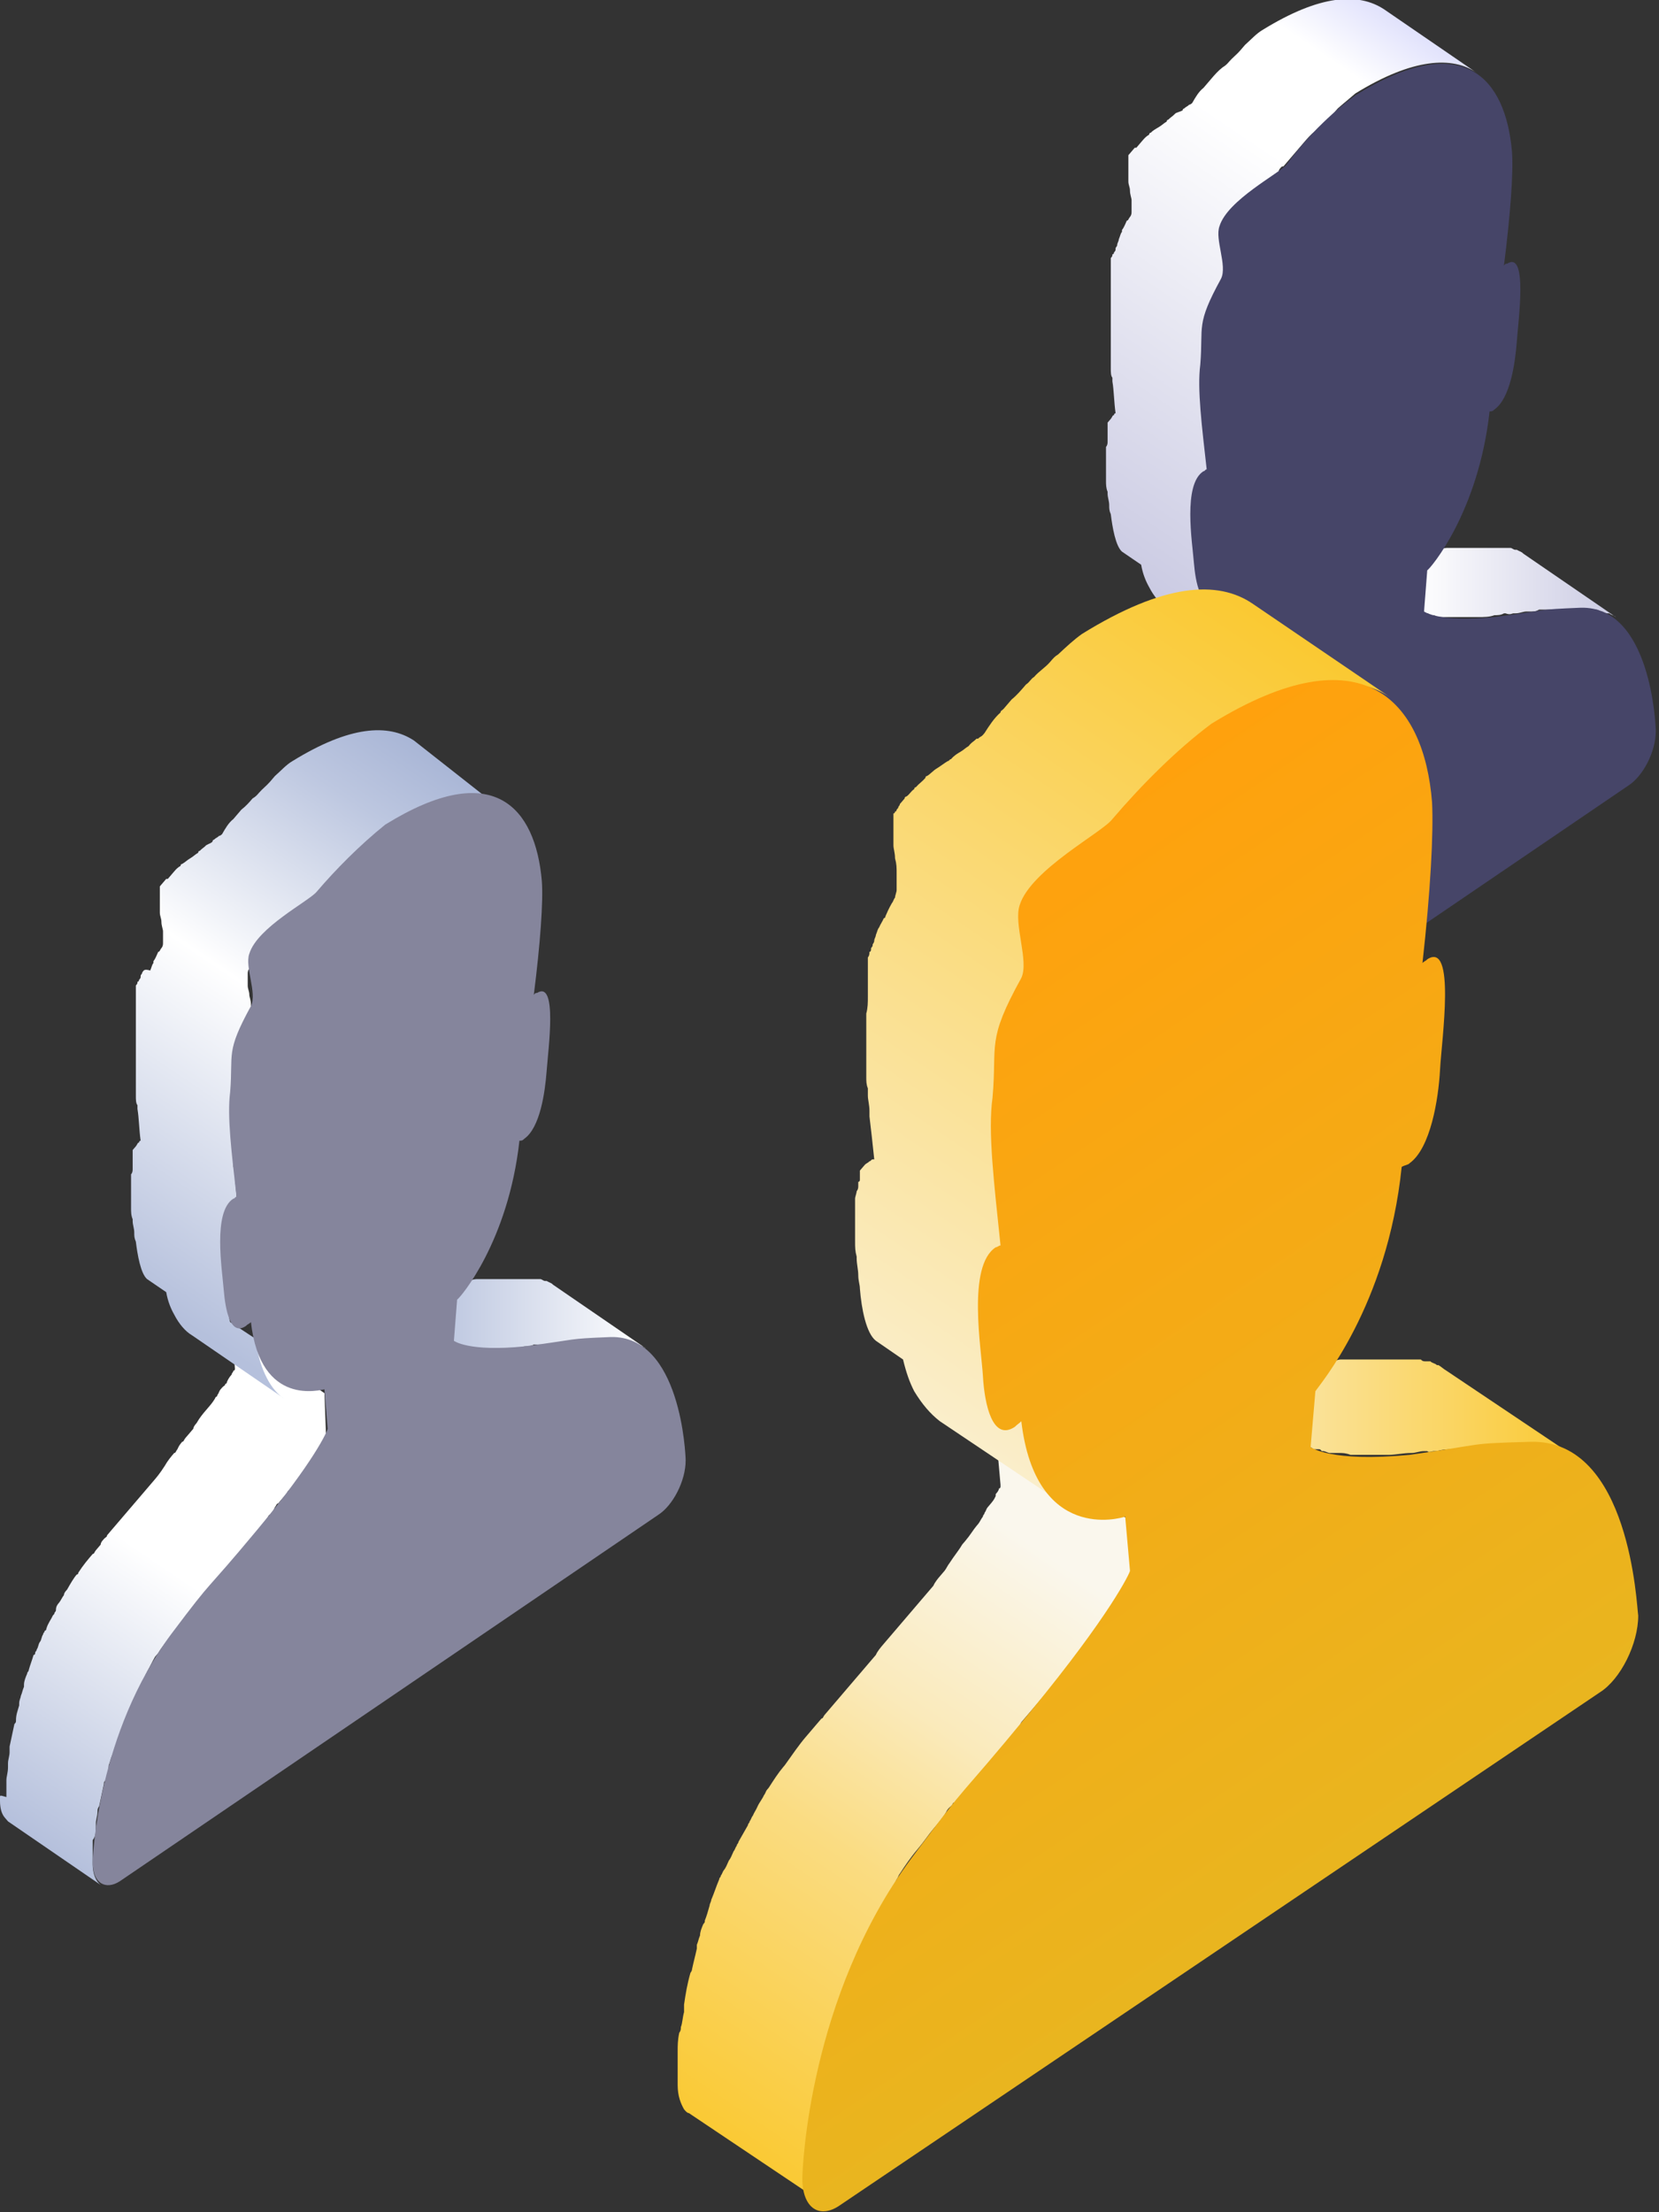 <svg width="90" height="120" viewBox="0 0 90 120" fill="none" xmlns="http://www.w3.org/2000/svg">
<rect x="0" y="0" width="90" height="120" fill="#333333" stroke="none"/>
<g clip-path="url(#clip0_346_1091)">
<path d="M82.11 33.271H82.197C82.457 33.271 82.63 33.17 82.804 33.17H82.89C82.977 33.17 83.064 33.17 83.064 33.17C83.237 33.17 83.324 33.17 83.497 33.068C83.497 33.068 83.497 33.068 83.584 33.068C83.671 33.068 83.671 33.068 83.671 33.068C83.757 33.068 83.757 33.068 83.844 33.068C83.931 33.068 83.931 33.068 84.017 33.068C84.017 33.068 84.017 33.068 84.104 33.068C84.104 33.068 84.191 33.068 84.278 33.068C84.278 33.068 84.278 33.068 84.364 33.068C84.451 33.068 84.451 33.068 84.538 33.068C84.538 33.068 84.538 33.068 84.624 33.068C84.798 33.068 84.971 33.068 85.145 33.068C85.405 33.068 85.665 33.068 85.925 33.068C86.098 33.068 86.185 33.068 86.359 33.068C86.445 33.068 86.445 33.068 86.532 33.068C86.619 33.068 86.705 33.068 86.792 33.17H86.879C86.966 33.17 87.052 33.271 87.226 33.271C87.226 33.271 87.226 33.271 87.312 33.271C87.399 33.372 87.572 33.372 87.659 33.474L82.63 30.025C82.543 29.924 82.457 29.924 82.283 29.822C82.283 29.822 82.283 29.822 82.197 29.822C82.11 29.822 82.023 29.721 81.937 29.721C81.937 29.721 81.937 29.721 81.85 29.721H81.763C81.677 29.721 81.676 29.721 81.59 29.721H81.503C81.416 29.721 81.416 29.721 81.33 29.721H81.243C81.156 29.721 81.07 29.721 80.983 29.721C80.636 29.721 80.376 29.721 80.203 29.721C80.029 29.721 79.856 29.721 79.682 29.721C79.682 29.721 79.682 29.721 79.596 29.721C79.509 29.721 79.422 29.721 79.422 29.721C79.422 29.721 79.422 29.721 79.335 29.721C79.249 29.721 79.249 29.721 79.162 29.721C79.162 29.721 79.162 29.721 79.075 29.721C78.989 29.721 78.989 29.721 78.902 29.721C78.815 29.721 78.815 29.721 78.728 29.721H78.642C78.642 29.721 78.642 29.721 78.555 29.721C78.468 29.721 78.295 29.721 78.121 29.822C78.035 29.822 78.035 29.822 77.948 29.822C77.948 29.822 77.861 29.822 77.775 29.822C77.688 29.822 77.688 29.822 77.601 29.822C77.515 29.822 77.515 29.822 77.428 29.822C77.341 29.822 77.254 29.822 77.168 29.822C77.081 29.822 77.081 29.822 76.994 29.822C76.908 29.822 76.821 29.822 76.734 29.822H76.647C76.474 29.822 76.301 29.822 76.127 29.924C75.781 29.924 75.52 30.025 75.26 30.025H75.174C75 30.025 74.827 30.025 74.74 30.025C74.653 30.025 74.48 30.025 74.393 30.025C74.22 30.025 74.133 30.025 74.046 30.025C73.96 30.025 73.873 30.025 73.786 30.025C73.613 30.025 73.439 30.025 73.353 30.025H73.266C73.179 30.025 73.093 30.025 73.006 30.025C72.919 30.025 72.832 30.025 72.746 29.924H72.659C72.572 29.924 72.572 29.924 72.486 29.822C72.486 29.822 72.486 29.822 72.399 29.822C72.399 29.822 72.399 29.822 72.312 29.822C72.312 29.822 72.312 29.822 72.226 29.822L77.254 33.271C77.254 33.271 77.254 33.271 77.341 33.271C77.341 33.271 77.341 33.271 77.428 33.271C77.428 33.271 77.515 33.271 77.601 33.372C77.601 33.372 77.601 33.372 77.688 33.372C77.775 33.372 77.861 33.372 77.948 33.474C77.948 33.474 77.948 33.474 78.035 33.474C78.121 33.474 78.121 33.474 78.208 33.474H78.295C78.382 33.474 78.555 33.474 78.728 33.474C78.815 33.474 78.902 33.474 78.989 33.474C79.075 33.474 79.249 33.474 79.335 33.474C79.422 33.474 79.596 33.474 79.682 33.474C79.769 33.474 79.942 33.474 80.029 33.474H80.116H80.203C80.463 33.474 80.809 33.474 81.07 33.372C81.243 33.372 81.416 33.372 81.59 33.271H81.676C81.937 33.372 82.023 33.271 82.11 33.271Z" fill="url(#paint0_linear_346_1091)"/>
<path d="M70.231 35.908L65.202 32.459L65.376 34.589C65.376 34.589 65.376 34.691 65.289 34.691C65.289 34.792 65.202 34.792 65.202 34.894C65.116 34.995 65.029 35.096 64.942 35.299C64.942 35.299 64.942 35.401 64.856 35.401C64.856 35.502 64.769 35.502 64.682 35.603L64.595 35.705C64.509 35.806 64.509 35.908 64.422 36.009C64.422 36.009 64.422 36.111 64.335 36.111C64.249 36.314 64.075 36.517 63.902 36.719L63.815 36.821C63.642 37.024 63.468 37.227 63.295 37.531C63.208 37.632 63.121 37.734 63.121 37.835C63.035 37.937 63.035 37.937 62.948 38.038C62.861 38.139 62.775 38.241 62.688 38.342C62.601 38.444 62.601 38.545 62.514 38.545C62.428 38.647 62.341 38.748 62.254 38.951C62.168 39.052 62.168 39.154 62.081 39.154C61.907 39.357 61.734 39.56 61.561 39.864C61.387 40.067 61.214 40.371 61.04 40.574C60.954 40.675 60.954 40.675 60.954 40.675C60.867 40.777 60.694 40.98 60.607 41.081C60.52 41.183 60.52 41.183 60.434 41.284C60.347 41.385 60.26 41.487 60.173 41.588C60.087 41.69 60.087 41.69 60 41.791C59.913 41.893 59.827 41.994 59.827 41.994C59.827 41.994 59.827 41.994 59.74 42.096C59.566 42.298 59.393 42.4 59.306 42.603C59.22 42.704 59.046 42.907 58.959 43.008L58.873 43.11L58.786 43.211C58.786 43.211 58.786 43.211 58.699 43.313L58.613 43.414L58.526 43.516L58.439 43.617C58.439 43.718 58.353 43.718 58.266 43.82L58.179 43.921C58.179 43.921 58.092 44.023 58.092 44.124C58.006 44.226 58.006 44.226 57.919 44.327L57.832 44.429C57.746 44.53 57.746 44.631 57.659 44.631C57.399 44.936 57.139 45.24 56.879 45.646C56.879 45.646 56.879 45.747 56.792 45.747C56.618 45.95 56.445 46.254 56.272 46.559L56.185 46.66C56.098 46.762 56.098 46.762 56.011 46.863C55.925 46.965 55.838 47.167 55.751 47.269C55.665 47.37 55.578 47.472 55.578 47.675C55.578 47.776 55.491 47.776 55.491 47.877L55.405 47.979C55.318 48.182 55.145 48.385 55.058 48.689C55.058 48.689 55.058 48.79 54.971 48.79C54.971 48.892 54.884 48.892 54.884 48.993C54.798 49.095 54.798 49.297 54.711 49.399C54.624 49.5 54.624 49.703 54.538 49.805C54.538 49.906 54.451 49.906 54.451 50.008C54.451 50.008 54.451 50.109 54.364 50.109C54.277 50.413 54.191 50.616 54.104 50.92C54.104 51.022 54.017 51.022 54.017 51.123C53.931 51.326 53.844 51.529 53.844 51.732V51.834C53.757 52.036 53.757 52.138 53.67 52.341C53.67 52.442 53.584 52.544 53.584 52.746V52.848C53.497 53.152 53.41 53.355 53.41 53.659C53.41 53.761 53.41 53.761 53.324 53.862C53.237 54.268 53.15 54.674 53.063 55.079V55.181C53.063 55.282 53.063 55.282 53.063 55.384C53.063 55.587 52.977 55.789 52.977 55.992C52.977 56.094 52.977 56.195 52.977 56.195C52.977 56.5 52.89 56.702 52.89 56.905C52.89 57.007 52.89 57.108 52.89 57.21C52.89 57.311 52.89 57.311 52.89 57.413C52.89 57.514 52.89 57.615 52.89 57.717V57.818C52.89 57.92 52.89 58.021 52.89 58.021C52.89 58.021 52.89 58.021 52.89 58.123C52.89 58.224 52.89 58.224 52.89 58.224C52.89 58.63 52.977 58.934 53.15 59.137C53.237 59.238 53.237 59.238 53.324 59.34L58.353 62.789C58.093 62.586 57.919 62.18 57.919 61.673V61.571C57.919 61.571 57.919 61.571 57.919 61.47C57.919 61.368 57.919 61.368 57.919 61.267V61.166C57.919 61.064 57.919 60.963 57.919 60.861C57.919 60.76 57.919 60.76 57.919 60.658C57.919 60.557 57.919 60.456 57.919 60.354C57.919 60.151 58.006 59.948 58.006 59.644C58.006 59.543 58.006 59.441 58.006 59.441C58.006 59.238 58.092 59.035 58.092 58.833C58.092 58.731 58.092 58.63 58.179 58.528C58.266 58.123 58.353 57.717 58.439 57.311C58.439 57.21 58.439 57.21 58.526 57.108C58.613 56.804 58.699 56.601 58.699 56.297C58.786 56.094 58.786 55.992 58.873 55.789C58.959 55.688 58.959 55.485 59.046 55.384C59.133 55.181 59.22 54.877 59.306 54.674C59.306 54.572 59.393 54.572 59.393 54.471C59.48 54.166 59.653 53.862 59.74 53.558C59.74 53.456 59.827 53.456 59.827 53.355C59.913 53.051 60.087 52.848 60.173 52.544C60.173 52.442 60.26 52.442 60.26 52.341C60.434 52.036 60.607 51.732 60.694 51.428C60.694 51.326 60.78 51.326 60.78 51.225C60.954 50.92 61.04 50.718 61.214 50.413C61.3 50.312 61.3 50.312 61.387 50.211C61.561 49.906 61.821 49.602 62.081 49.297C62.341 48.993 62.514 48.689 62.688 48.486C62.861 48.283 63.035 47.979 63.208 47.877C63.295 47.776 63.382 47.675 63.468 47.573C63.468 47.573 63.468 47.573 63.555 47.472C63.642 47.37 63.642 47.37 63.728 47.269L63.815 47.167L63.902 47.066L63.988 46.965C63.988 46.965 63.988 46.965 64.075 46.863L64.162 46.762L64.249 46.66C64.335 46.559 64.509 46.356 64.595 46.254C64.682 46.153 64.856 45.95 65.029 45.747C65.116 45.646 65.116 45.646 65.202 45.544C65.289 45.443 65.289 45.443 65.376 45.342C65.462 45.24 65.549 45.139 65.636 45.037C65.722 44.936 65.722 44.936 65.809 44.834C65.896 44.733 66.069 44.53 66.156 44.429C66.156 44.327 66.243 44.327 66.243 44.327C66.416 44.124 66.59 43.921 66.763 43.617C66.936 43.414 67.11 43.211 67.283 42.907C67.37 42.806 67.37 42.704 67.457 42.704C67.543 42.603 67.63 42.501 67.717 42.298C67.803 42.197 67.803 42.096 67.89 42.096C67.977 41.994 68.064 41.893 68.15 41.791C68.237 41.69 68.237 41.69 68.324 41.588C68.41 41.487 68.41 41.385 68.497 41.385C68.671 41.183 68.844 40.878 69.017 40.675L69.104 40.574C69.277 40.371 69.364 40.168 69.537 39.965C69.537 39.965 69.537 39.864 69.624 39.864C69.711 39.762 69.711 39.661 69.798 39.56L69.884 39.458C69.971 39.357 69.971 39.357 70.058 39.255C70.058 39.255 70.058 39.255 70.058 39.154C70.144 39.052 70.231 38.849 70.318 38.748C70.405 38.647 70.405 38.545 70.405 38.545C70.405 38.545 70.405 38.444 70.491 38.444L70.231 35.908Z" fill="url(#paint1_linear_346_1091)"/>
<path d="M75.087 0.506C73.699 -0.407 71.618 -0.305 68.497 1.622C68.15 1.825 67.89 2.129 67.543 2.434C67.457 2.535 67.37 2.637 67.283 2.738C67.11 2.941 66.85 3.144 66.676 3.347C66.59 3.448 66.503 3.549 66.329 3.651C66.069 3.854 65.896 4.057 65.722 4.26C65.636 4.361 65.549 4.462 65.462 4.564C65.376 4.665 65.376 4.665 65.289 4.767C65.029 4.97 64.856 5.274 64.682 5.578C64.682 5.578 64.595 5.68 64.509 5.68C64.422 5.781 64.335 5.781 64.249 5.883C64.249 5.883 64.162 5.883 64.162 5.984C63.988 6.085 63.815 6.085 63.728 6.187C63.642 6.288 63.468 6.39 63.382 6.491C63.382 6.491 63.295 6.491 63.295 6.593C63.121 6.694 63.035 6.795 62.861 6.897C62.688 6.998 62.514 7.1 62.428 7.201C62.428 7.201 62.341 7.201 62.341 7.303C62.168 7.404 62.081 7.506 61.994 7.607C61.994 7.607 61.994 7.607 61.907 7.708C61.821 7.81 61.734 7.911 61.647 8.013C61.647 8.013 61.647 8.013 61.561 8.013L61.474 8.114L61.387 8.216L61.301 8.317L61.214 8.418C61.214 8.418 61.214 8.418 61.214 8.52C61.214 8.52 61.214 8.52 61.214 8.621C61.214 8.621 61.214 8.621 61.214 8.723C61.214 8.723 61.214 8.723 61.214 8.824C61.214 8.824 61.214 8.824 61.214 8.926C61.214 8.926 61.214 8.926 61.214 9.027C61.214 9.027 61.214 9.027 61.214 9.129V9.23C61.214 9.331 61.214 9.534 61.214 9.737V9.839C61.214 10.041 61.301 10.143 61.301 10.346C61.301 10.549 61.387 10.752 61.387 10.853V10.954C61.387 11.157 61.387 11.259 61.387 11.36V11.462C61.387 11.563 61.387 11.664 61.301 11.766C61.214 11.867 61.214 11.969 61.127 11.969C61.041 12.172 60.954 12.374 60.867 12.476C60.867 12.476 60.867 12.476 60.867 12.577C60.78 12.679 60.78 12.78 60.694 12.983C60.694 13.085 60.607 13.186 60.607 13.287C60.607 13.389 60.52 13.389 60.52 13.49C60.52 13.592 60.52 13.592 60.434 13.693C60.434 13.693 60.434 13.795 60.347 13.795C60.347 13.896 60.347 13.896 60.26 13.998C60.26 14.099 60.26 14.099 60.26 14.2C60.26 14.2 60.26 14.2 60.26 14.302C60.26 14.302 60.26 14.302 60.26 14.403V14.505C60.26 14.606 60.26 14.606 60.26 14.707C60.26 14.809 60.26 14.809 60.26 14.91C60.26 15.012 60.26 15.113 60.26 15.215C60.26 15.316 60.26 15.418 60.26 15.62C60.26 15.722 60.26 15.823 60.26 15.925C60.26 16.128 60.26 16.331 60.26 16.635C60.26 16.635 60.26 16.635 60.26 16.736C60.26 16.838 60.26 16.939 60.26 16.939C60.26 17.041 60.26 17.142 60.26 17.142C60.26 17.244 60.26 17.345 60.26 17.446C60.26 17.548 60.26 17.649 60.26 17.751C60.26 17.852 60.26 17.953 60.26 18.156C60.26 18.258 60.26 18.359 60.26 18.461C60.26 18.562 60.26 18.765 60.26 18.866C60.26 18.968 60.26 19.069 60.26 19.171C60.26 19.272 60.26 19.475 60.26 19.678C60.26 19.779 60.26 19.881 60.26 19.982C60.26 20.185 60.26 20.388 60.347 20.489C60.347 20.591 60.347 20.692 60.347 20.692C60.434 21.2 60.434 21.808 60.52 22.417C60.52 22.417 60.434 22.417 60.434 22.518C60.347 22.518 60.347 22.62 60.26 22.721C60.26 22.721 60.26 22.721 60.173 22.823C60.173 22.823 60.173 22.823 60.087 22.924C60.087 22.924 60.087 22.924 60.087 23.025C60.087 23.025 60.087 23.025 60.087 23.127C60.087 23.127 60.087 23.127 60.087 23.228C60.087 23.228 60.087 23.228 60.087 23.33C60.087 23.33 60.087 23.33 60.087 23.431V23.533V23.634C60.087 23.634 60.087 23.634 60.087 23.735C60.087 23.837 60.087 23.837 60.087 23.938C60.087 24.04 60.087 24.141 60 24.243V24.344V24.445C60 24.648 60 24.851 60 25.054V25.156C60 25.358 60 25.561 60 25.866C60 25.967 60 25.967 60 26.069C60 26.271 60 26.474 60.087 26.677C60.087 26.677 60.087 26.677 60.087 26.779C60.087 26.981 60.173 27.184 60.173 27.387C60.173 27.59 60.173 27.692 60.26 27.894C60.347 28.604 60.52 29.619 60.867 29.923L61.907 30.633C61.994 31.14 62.168 31.546 62.341 31.85C62.601 32.358 62.948 32.763 63.295 32.966L68.324 36.415C67.977 36.212 67.63 35.806 67.37 35.299C67.11 34.792 66.85 34.082 66.763 33.169L65.376 32.256C65.289 31.952 65.289 31.749 65.289 31.445C65.289 31.343 65.289 31.14 65.202 30.938C65.202 30.735 65.202 30.532 65.116 30.329C65.116 30.329 65.116 30.329 65.116 30.227C65.116 30.024 65.116 29.822 65.029 29.619C65.029 29.517 65.029 29.517 65.029 29.416C65.029 29.213 65.029 29.01 65.029 28.706V28.604C65.029 28.401 65.029 28.199 65.029 27.996V27.894C65.029 27.692 65.116 27.489 65.116 27.286C65.202 27.083 65.202 26.88 65.289 26.779C65.376 26.576 65.462 26.474 65.636 26.373C65.722 26.373 65.722 26.271 65.809 26.271C65.722 25.663 65.722 25.156 65.636 24.547C65.636 24.445 65.636 24.344 65.636 24.344C65.636 24.141 65.636 23.938 65.549 23.837C65.549 23.735 65.549 23.634 65.549 23.533C65.549 23.33 65.549 23.228 65.549 23.025C65.549 22.924 65.549 22.823 65.549 22.721C65.549 22.62 65.549 22.417 65.549 22.315C65.549 22.214 65.549 22.112 65.549 22.011C65.549 21.91 65.549 21.808 65.549 21.605C65.549 21.504 65.549 21.402 65.549 21.301C65.549 21.2 65.549 21.098 65.549 20.997C65.549 20.895 65.549 20.794 65.549 20.794C65.549 20.692 65.549 20.591 65.549 20.489C65.549 20.185 65.549 19.982 65.549 19.779C65.549 19.678 65.549 19.576 65.549 19.475C65.549 19.374 65.549 19.171 65.549 19.069C65.549 18.968 65.549 18.866 65.549 18.765C65.549 18.664 65.549 18.664 65.549 18.562C65.549 18.461 65.549 18.359 65.549 18.258C65.549 18.258 65.549 18.258 65.549 18.156C65.549 18.055 65.636 17.852 65.636 17.751C65.722 17.548 65.722 17.446 65.809 17.244C65.896 17.041 65.983 16.838 66.069 16.635C66.069 16.635 66.069 16.635 66.069 16.533C66.156 16.331 66.329 16.026 66.503 15.722C66.503 15.722 66.503 15.722 66.503 15.62C66.503 15.62 66.503 15.62 66.503 15.519C66.503 15.418 66.503 15.215 66.503 15.113V15.012C66.503 14.809 66.416 14.606 66.416 14.505C66.416 14.302 66.329 14.2 66.329 13.998V13.896C66.329 13.693 66.329 13.592 66.329 13.389C66.329 13.287 66.329 13.186 66.416 13.085C66.416 12.983 66.503 12.882 66.503 12.78C66.59 12.577 66.676 12.476 66.85 12.273L66.936 12.172L67.023 12.07C67.11 11.969 67.197 11.867 67.283 11.766C67.283 11.766 67.283 11.766 67.37 11.664C67.457 11.563 67.63 11.462 67.717 11.36C67.717 11.36 67.803 11.36 67.803 11.259C67.89 11.157 68.064 11.056 68.237 10.954C68.41 10.853 68.497 10.752 68.671 10.65C68.671 10.65 68.757 10.65 68.757 10.549C68.931 10.447 69.017 10.346 69.104 10.244C69.191 10.143 69.278 10.143 69.451 10.041C69.451 10.041 69.538 10.041 69.538 9.94C69.278 9.331 69.364 9.23 69.451 9.129C69.538 9.027 69.538 9.027 69.624 9.027C69.884 8.723 70.144 8.418 70.405 8.114C70.491 8.013 70.578 7.911 70.665 7.81C70.925 7.506 71.098 7.303 71.358 7.1C71.445 6.998 71.532 6.897 71.705 6.795C71.879 6.593 72.139 6.39 72.312 6.187C72.399 6.085 72.486 5.984 72.572 5.883C72.919 5.578 73.179 5.375 73.526 5.071C76.647 3.144 78.815 3.042 80.116 3.955L75.087 0.506Z" fill="url(#paint2_linear_346_1091)"/>
<path d="M73.526 5.172C79.422 1.521 81.676 4.259 82.023 8.215C82.11 9.331 81.936 11.664 81.589 14.403C81.676 14.302 81.676 14.302 81.763 14.302C82.89 13.592 82.37 17.345 82.283 18.562C82.196 19.678 81.936 21.605 81.069 22.214C80.982 22.315 80.896 22.315 80.809 22.315C80.202 27.793 77.601 30.836 77.427 30.937L77.254 33.169C77.254 33.169 78.034 33.778 81.069 33.473C84.191 33.068 83.237 33.068 85.751 32.966C89.566 32.865 89.826 39.357 89.826 39.661C89.826 40.777 89.133 42.095 88.352 42.603L59.133 62.484C58.352 62.991 57.659 62.586 57.659 61.47C57.659 61.166 57.919 54.471 61.907 49.095C64.422 45.747 63.468 47.167 66.589 43.414C69.711 39.661 70.404 38.038 70.404 37.937L70.231 35.908C70.058 35.908 66.763 36.922 66.243 32.256C66.156 32.357 66.069 32.357 65.982 32.459C65.115 33.068 64.855 31.546 64.769 30.532C64.682 29.416 64.162 26.271 65.289 25.561C65.376 25.561 65.376 25.46 65.462 25.46C65.202 23.127 64.942 21.098 65.115 19.779C65.289 17.649 64.855 17.649 66.243 15.113C66.589 14.403 65.896 12.983 66.156 12.273C66.589 10.853 69.364 9.433 69.797 8.925C70.838 7.505 72.138 6.187 73.526 5.172Z" fill="#464568"/>
<path d="M77.775 78.715C77.862 78.715 77.862 78.715 77.948 78.715C78.295 78.613 78.555 78.613 78.815 78.613C78.902 78.613 78.902 78.613 78.989 78.613C79.075 78.613 79.162 78.613 79.249 78.613C79.422 78.613 79.682 78.512 79.769 78.512H79.856C79.942 78.512 79.942 78.512 80.029 78.512C80.029 78.512 80.029 78.512 80.116 78.512C80.203 78.512 80.289 78.512 80.376 78.512C80.463 78.512 80.549 78.512 80.549 78.512C80.549 78.512 80.549 78.512 80.636 78.512C80.723 78.512 80.723 78.512 80.809 78.512H80.896C80.983 78.512 81.07 78.512 81.156 78.512H81.243C81.416 78.512 81.677 78.512 81.937 78.512C82.284 78.512 82.63 78.512 83.064 78.512C83.237 78.512 83.411 78.512 83.671 78.512C83.757 78.512 83.844 78.512 83.931 78.512C84.104 78.512 84.191 78.613 84.364 78.613C84.451 78.613 84.451 78.613 84.538 78.613C84.711 78.613 84.798 78.715 84.971 78.816H85.058C85.231 78.917 85.405 79.019 85.578 79.12L78.469 74.353C78.295 74.251 78.208 74.15 78.035 74.049H77.948C77.862 73.947 77.688 73.947 77.601 73.846H77.515C77.428 73.846 77.428 73.846 77.341 73.846C77.255 73.846 77.168 73.846 77.081 73.744C76.995 73.744 76.995 73.744 76.908 73.744C76.821 73.744 76.734 73.744 76.648 73.744C76.561 73.744 76.561 73.744 76.474 73.744C76.301 73.744 76.214 73.744 76.041 73.744C75.607 73.744 75.26 73.744 74.914 73.744C74.653 73.744 74.393 73.744 74.22 73.744H74.133C74.046 73.744 73.96 73.744 73.873 73.744H73.786C73.7 73.744 73.7 73.744 73.613 73.744C73.613 73.744 73.613 73.744 73.526 73.744C73.44 73.744 73.353 73.744 73.353 73.744C73.266 73.744 73.18 73.744 73.093 73.744C73.093 73.744 73.093 73.744 73.006 73.744C72.919 73.744 72.919 73.744 72.833 73.744C72.833 73.744 72.833 73.744 72.746 73.744C72.573 73.744 72.399 73.846 72.226 73.846C72.139 73.846 72.052 73.846 71.966 73.846C71.879 73.846 71.879 73.846 71.792 73.846C71.706 73.846 71.619 73.846 71.532 73.846C71.445 73.846 71.445 73.846 71.359 73.846C71.272 73.846 71.099 73.846 71.012 73.947C70.925 73.947 70.925 73.947 70.838 73.947C70.665 73.947 70.578 73.947 70.405 74.049C70.318 74.049 70.318 74.049 70.231 74.049C70.058 74.049 69.798 74.15 69.538 74.15C69.104 74.15 68.671 74.251 68.324 74.251C68.237 74.251 68.237 74.251 68.15 74.251C67.89 74.251 67.717 74.251 67.457 74.251C67.284 74.251 67.11 74.251 67.023 74.251C66.85 74.251 66.677 74.251 66.503 74.251C66.416 74.251 66.243 74.251 66.156 74.251C65.896 74.251 65.723 74.251 65.549 74.15C65.463 74.15 65.463 74.15 65.376 74.15C65.289 74.15 65.116 74.15 65.029 74.049C64.856 74.049 64.769 73.947 64.682 73.947H64.596C64.509 73.947 64.422 73.846 64.422 73.846H64.335H64.249H64.162L71.272 78.613C71.272 78.613 71.272 78.613 71.359 78.613C71.359 78.613 71.359 78.613 71.445 78.613H71.532C71.619 78.613 71.619 78.613 71.706 78.715H71.792C71.879 78.715 72.052 78.816 72.139 78.816H72.226C72.312 78.816 72.399 78.816 72.486 78.816C72.573 78.816 72.573 78.816 72.659 78.816C72.833 78.816 73.006 78.816 73.266 78.917C73.353 78.917 73.526 78.917 73.613 78.917C73.786 78.917 73.96 78.917 74.133 78.917C74.307 78.917 74.48 78.917 74.567 78.917C74.74 78.917 74.914 78.917 75.087 78.917H75.174C75.26 78.917 75.26 78.917 75.347 78.917C75.694 78.917 76.127 78.816 76.561 78.816C76.821 78.816 76.995 78.715 77.255 78.715C77.341 78.715 77.341 78.715 77.428 78.715C77.515 78.816 77.688 78.715 77.775 78.715Z" fill="url(#paint3_linear_346_1091)"/>
<path d="M61.127 82.365L54.017 77.598L54.278 80.539C54.278 80.539 54.278 80.539 54.278 80.641C54.278 80.641 54.278 80.742 54.191 80.742C54.191 80.844 54.104 80.945 54.017 81.046C54.017 81.046 54.017 81.046 54.017 81.148C53.931 81.351 53.844 81.452 53.671 81.655L53.584 81.757C53.497 81.858 53.497 81.959 53.411 82.061C53.411 82.162 53.324 82.162 53.324 82.264C53.237 82.365 53.151 82.568 53.064 82.669L52.977 82.771C52.804 82.974 52.63 83.278 52.37 83.582C52.283 83.684 52.283 83.684 52.197 83.785C52.023 84.09 51.763 84.394 51.503 84.8C51.416 84.901 51.33 85.104 51.243 85.205C51.156 85.307 51.069 85.408 50.983 85.51C50.896 85.611 50.723 85.814 50.636 86.017C50.549 86.118 50.463 86.22 50.376 86.321C50.203 86.524 50.116 86.626 49.942 86.828C49.856 86.93 49.769 87.031 49.682 87.133C49.422 87.437 49.162 87.741 48.902 88.046C48.642 88.35 48.382 88.654 48.122 88.959C48.035 89.06 48.035 89.06 47.948 89.162C47.775 89.364 47.601 89.567 47.515 89.77C47.428 89.871 47.341 89.973 47.341 89.973C47.255 90.074 47.081 90.277 46.994 90.379C46.908 90.48 46.908 90.48 46.821 90.582C46.734 90.683 46.648 90.784 46.561 90.886L46.474 90.987C46.214 91.292 46.041 91.495 45.867 91.697C45.694 91.9 45.52 92.103 45.434 92.205L45.347 92.306L45.26 92.407L45.174 92.509C45.087 92.61 45.087 92.61 45 92.712C44.913 92.813 44.913 92.813 44.827 92.915L44.74 93.016C44.653 93.118 44.653 93.219 44.567 93.219L44.48 93.32C44.393 93.422 44.393 93.422 44.306 93.523C44.22 93.625 44.22 93.625 44.133 93.726C44.046 93.828 44.046 93.828 43.96 93.929C43.873 94.031 43.786 94.132 43.7 94.233C43.353 94.639 43.006 95.146 42.572 95.755L42.486 95.856C42.226 96.161 41.965 96.566 41.705 96.972L41.619 97.074C41.532 97.175 41.532 97.276 41.445 97.378C41.359 97.581 41.185 97.784 41.098 97.987C41.012 98.189 40.925 98.291 40.838 98.494C40.752 98.595 40.752 98.697 40.665 98.798C40.665 98.899 40.578 98.899 40.578 99.001C40.405 99.305 40.231 99.609 40.058 99.914C40.058 100.015 39.971 100.015 39.971 100.117C39.885 100.218 39.885 100.32 39.798 100.421C39.711 100.624 39.624 100.827 39.538 100.928C39.451 101.131 39.364 101.334 39.278 101.435C39.191 101.537 39.191 101.638 39.104 101.74C39.104 101.841 39.017 101.841 39.017 101.943C38.844 102.348 38.757 102.653 38.584 103.058C38.584 103.16 38.497 103.261 38.497 103.363C38.411 103.667 38.324 103.971 38.237 104.174C38.237 104.276 38.237 104.276 38.151 104.377C38.064 104.58 37.977 104.783 37.977 104.986C37.89 105.189 37.89 105.29 37.804 105.493C37.804 105.594 37.804 105.594 37.804 105.696C37.717 106.101 37.63 106.406 37.544 106.812C37.544 106.913 37.457 107.014 37.457 107.014C37.283 107.623 37.197 108.13 37.11 108.739C37.11 108.84 37.11 108.84 37.11 108.942C37.11 109.043 37.11 109.043 37.11 109.145C37.023 109.449 37.023 109.753 36.937 109.956C36.937 110.058 36.937 110.159 36.85 110.26C36.763 110.666 36.763 110.97 36.763 111.275C36.763 111.478 36.763 111.579 36.763 111.68C36.763 111.782 36.763 111.883 36.763 111.985C36.763 112.188 36.763 112.289 36.763 112.391V112.492C36.763 112.593 36.763 112.695 36.763 112.796V112.898C36.763 112.999 36.763 113.101 36.763 113.101C36.763 113.709 36.937 114.115 37.11 114.419C37.197 114.521 37.283 114.622 37.37 114.622L44.48 119.39C44.133 119.187 43.873 118.578 43.873 117.868C43.873 117.868 43.873 117.767 43.873 117.665V117.564C43.873 117.462 43.873 117.361 43.873 117.26V117.158C43.873 117.057 43.873 116.854 43.873 116.752C43.873 116.651 43.873 116.549 43.873 116.448C43.873 116.347 43.873 116.144 43.96 116.042C43.96 115.738 44.046 115.434 44.046 115.028C44.046 114.926 44.046 114.825 44.133 114.724C44.133 114.419 44.22 114.115 44.306 113.912C44.306 113.811 44.393 113.608 44.393 113.506C44.48 112.999 44.567 112.391 44.74 111.782C44.74 111.68 44.827 111.579 44.827 111.478C44.913 111.072 45 110.768 45.087 110.362C45.174 110.159 45.26 109.956 45.26 109.652C45.347 109.449 45.347 109.246 45.434 109.043C45.52 108.739 45.694 108.333 45.781 108.029C45.781 107.927 45.867 107.826 45.867 107.724C46.041 107.319 46.214 106.913 46.388 106.406C46.388 106.304 46.474 106.203 46.561 106.101C46.734 105.696 46.908 105.391 47.081 104.986C47.168 104.884 47.168 104.783 47.168 104.681C47.341 104.276 47.601 103.87 47.861 103.363C47.948 103.261 47.948 103.16 48.035 103.058C48.208 102.653 48.468 102.348 48.642 101.943C48.728 101.841 48.728 101.74 48.815 101.638C49.075 101.232 49.422 100.725 49.769 100.32C50.116 99.914 50.376 99.508 50.636 99.204C50.896 98.899 51.156 98.595 51.33 98.291C51.416 98.088 51.59 97.987 51.676 97.885C51.676 97.885 51.676 97.784 51.763 97.784C51.85 97.682 51.937 97.581 52.023 97.479C52.11 97.378 52.11 97.378 52.197 97.276L52.283 97.175C52.37 97.074 52.37 97.074 52.457 96.972L52.544 96.871C52.63 96.769 52.63 96.769 52.717 96.668L52.804 96.566C52.977 96.364 53.151 96.161 53.324 95.958C53.497 95.755 53.671 95.552 53.931 95.248C53.931 95.248 53.931 95.248 54.017 95.146C54.104 95.045 54.191 94.943 54.278 94.842C54.364 94.74 54.364 94.74 54.451 94.639C54.538 94.538 54.624 94.436 54.798 94.233C54.885 94.132 54.971 94.031 54.971 94.031C55.145 93.828 55.318 93.625 55.405 93.422C55.492 93.32 55.492 93.32 55.578 93.219C55.838 92.915 56.098 92.61 56.359 92.306C56.619 92.002 56.879 91.697 57.139 91.393C57.226 91.292 57.312 91.19 57.399 91.089C57.572 90.886 57.659 90.784 57.833 90.582C57.919 90.48 58.006 90.379 58.093 90.277C58.179 90.074 58.353 89.973 58.44 89.77C58.526 89.669 58.613 89.567 58.7 89.466C58.786 89.364 58.873 89.263 58.96 89.162C58.96 89.162 58.96 89.162 58.96 89.06C59.22 88.756 59.48 88.35 59.653 88.046C59.74 87.944 59.74 87.944 59.827 87.843C60 87.538 60.26 87.234 60.434 87.031L60.52 86.93C60.607 86.828 60.694 86.626 60.781 86.524C60.781 86.423 60.867 86.423 60.867 86.321C60.954 86.22 61.041 86.118 61.041 86.017C61.041 86.017 61.041 85.915 61.127 85.915C61.214 85.713 61.388 85.51 61.474 85.408C61.561 85.307 61.561 85.205 61.648 85.104C61.648 85.003 61.734 85.003 61.734 85.003C61.734 85.003 61.734 85.003 61.734 84.901L61.127 82.365Z" fill="url(#paint4_linear_346_1091)"/>
<path d="M67.977 32.763C66.07 31.445 63.122 31.647 58.7 34.386C58.266 34.691 57.833 35.096 57.399 35.502C57.226 35.603 57.139 35.705 56.966 35.908C56.706 36.212 56.359 36.415 56.099 36.719C55.925 36.821 55.839 37.024 55.665 37.125C55.405 37.429 55.145 37.734 54.885 37.937C54.711 38.139 54.625 38.241 54.451 38.444C54.365 38.545 54.278 38.545 54.278 38.647C53.931 38.951 53.671 39.357 53.411 39.762C53.411 39.762 53.411 39.762 53.324 39.864C53.237 39.965 53.151 39.965 53.064 40.067C53.064 40.067 53.064 40.067 52.977 40.067C52.891 40.168 52.717 40.27 52.63 40.371L52.544 40.472C52.37 40.574 52.284 40.675 52.11 40.777C51.937 40.878 51.763 40.98 51.59 41.182C51.503 41.182 51.503 41.284 51.417 41.284C51.243 41.385 50.983 41.588 50.81 41.69C50.636 41.791 50.463 41.994 50.289 42.095C50.203 42.095 50.203 42.197 50.203 42.197C50.029 42.4 49.856 42.501 49.682 42.704C49.682 42.704 49.596 42.704 49.596 42.806C49.422 42.907 49.336 43.11 49.162 43.211C49.162 43.211 49.076 43.211 49.076 43.313C49.076 43.313 49.076 43.313 48.989 43.414L48.902 43.516L48.815 43.617C48.815 43.718 48.729 43.718 48.729 43.82L48.642 43.921C48.642 43.921 48.642 44.023 48.555 44.023C48.555 44.023 48.555 44.124 48.469 44.124C48.469 44.124 48.469 44.124 48.469 44.226C48.469 44.226 48.469 44.226 48.469 44.327C48.469 44.327 48.469 44.327 48.469 44.428V44.53C48.469 44.53 48.469 44.53 48.469 44.631C48.469 44.631 48.469 44.631 48.469 44.733C48.469 44.733 48.469 44.733 48.469 44.834C48.469 44.834 48.469 44.834 48.469 44.936V45.037C48.469 45.24 48.469 45.443 48.469 45.646C48.469 45.747 48.469 45.747 48.469 45.849C48.469 46.051 48.555 46.254 48.555 46.559C48.642 46.863 48.642 47.066 48.642 47.37C48.642 47.472 48.642 47.472 48.642 47.573C48.642 47.776 48.642 47.979 48.642 48.182V48.283C48.642 48.385 48.555 48.587 48.555 48.689C48.469 48.79 48.469 48.892 48.382 48.993C48.209 49.297 48.122 49.5 48.035 49.703C48.035 49.703 48.035 49.805 47.948 49.805C47.862 50.008 47.775 50.109 47.688 50.312C47.602 50.413 47.602 50.515 47.515 50.718C47.515 50.819 47.428 50.92 47.428 51.022C47.428 51.123 47.342 51.225 47.342 51.225C47.342 51.326 47.342 51.326 47.255 51.428C47.255 51.529 47.255 51.63 47.168 51.63C47.168 51.732 47.168 51.833 47.081 51.935V52.036V52.138C47.081 52.239 47.081 52.239 47.081 52.34C47.081 52.442 47.081 52.543 47.081 52.543C47.081 52.645 47.081 52.746 47.081 52.746C47.081 52.848 47.081 53.051 47.081 53.152C47.081 53.355 47.081 53.456 47.081 53.659C47.081 53.761 47.081 53.862 47.081 54.065C47.081 54.369 47.081 54.674 46.995 54.978V55.079C46.995 55.181 46.995 55.282 46.995 55.384C46.995 55.485 46.995 55.587 46.995 55.688C46.995 55.789 46.995 55.992 46.995 56.094C46.995 56.195 46.995 56.297 46.995 56.499C46.995 56.702 46.995 56.804 46.995 57.007C46.995 57.108 46.995 57.311 46.995 57.412C46.995 57.615 46.995 57.818 46.995 58.021C46.995 58.123 46.995 58.325 46.995 58.427C46.995 58.63 46.995 58.833 47.081 59.035C47.081 59.137 47.081 59.34 47.081 59.441C47.081 59.644 47.168 59.948 47.168 60.253C47.168 60.354 47.168 60.456 47.168 60.557C47.255 61.267 47.342 62.078 47.428 62.89C47.428 62.89 47.428 62.89 47.342 62.89C47.255 62.89 47.255 62.991 47.168 62.991C47.081 63.093 46.995 63.093 46.908 63.194L46.821 63.296L46.734 63.397C46.734 63.397 46.734 63.397 46.648 63.499V63.6V63.702V63.803V63.904V64.006C46.648 64.006 46.648 64.107 46.561 64.107V64.209C46.561 64.209 46.561 64.209 46.561 64.31C46.561 64.412 46.561 64.513 46.474 64.614C46.474 64.716 46.388 64.919 46.388 65.02V65.122C46.388 65.223 46.388 65.223 46.388 65.325C46.388 65.629 46.388 65.832 46.388 66.136C46.388 66.237 46.388 66.237 46.388 66.237C46.388 66.542 46.388 66.846 46.388 67.15C46.388 67.252 46.388 67.252 46.388 67.353C46.388 67.657 46.388 67.86 46.474 68.165V68.266C46.474 68.57 46.561 68.875 46.561 69.179C46.561 69.483 46.648 69.686 46.648 69.889C46.734 71.005 46.995 72.324 47.515 72.729L48.989 73.744C49.162 74.454 49.336 74.961 49.596 75.468C50.029 76.178 50.463 76.685 50.983 77.091L58.093 81.859C57.573 81.554 57.139 81.047 56.706 80.236C56.272 79.526 56.012 78.511 55.839 77.193L53.931 75.874C53.844 75.468 53.844 75.062 53.758 74.758C53.758 74.555 53.758 74.352 53.671 74.048C53.671 73.744 53.584 73.439 53.584 73.135V73.034C53.584 72.729 53.498 72.526 53.498 72.222C53.498 72.121 53.498 72.121 53.498 72.019C53.498 71.715 53.498 71.411 53.498 71.106C53.498 71.005 53.498 71.005 53.498 71.005C53.498 70.701 53.498 70.498 53.498 70.194C53.498 70.092 53.498 70.092 53.498 69.991C53.498 69.686 53.584 69.382 53.671 69.078C53.758 68.773 53.844 68.57 53.931 68.266C54.018 68.063 54.191 67.86 54.451 67.759C54.538 67.759 54.625 67.657 54.711 67.657C54.625 66.846 54.538 66.034 54.451 65.325C54.451 65.223 54.451 65.122 54.451 65.02C54.451 64.716 54.365 64.513 54.365 64.209C54.365 64.107 54.365 63.904 54.365 63.803C54.365 63.6 54.365 63.397 54.278 63.194C54.278 63.093 54.278 62.89 54.278 62.789C54.278 62.586 54.278 62.383 54.278 62.18C54.278 62.078 54.278 61.876 54.278 61.774C54.278 61.571 54.278 61.47 54.278 61.267C54.278 61.166 54.278 61.064 54.278 60.861C54.278 60.76 54.278 60.557 54.278 60.456C54.278 60.354 54.278 60.253 54.278 60.151C54.278 59.948 54.278 59.847 54.278 59.745C54.278 59.34 54.278 59.035 54.365 58.833C54.365 58.731 54.365 58.528 54.365 58.427C54.365 58.224 54.365 58.021 54.365 57.92C54.365 57.717 54.365 57.615 54.365 57.514C54.365 57.412 54.365 57.311 54.365 57.311C54.365 57.209 54.365 57.007 54.365 56.905V56.804C54.365 56.601 54.451 56.398 54.538 56.195C54.625 55.992 54.711 55.688 54.798 55.485C54.885 55.181 55.058 54.877 55.232 54.572C55.232 54.572 55.232 54.471 55.318 54.471C55.492 54.166 55.665 53.761 55.925 53.355C55.925 53.355 55.925 53.355 55.925 53.254C55.925 53.254 55.925 53.254 55.925 53.152C55.925 53.152 55.925 53.152 55.925 53.051V52.949V52.848C55.925 52.645 55.925 52.442 55.925 52.239C55.925 52.138 55.925 52.138 55.925 52.036C55.925 51.833 55.839 51.529 55.839 51.225C55.839 51.022 55.752 50.819 55.752 50.616C55.752 50.515 55.752 50.515 55.752 50.413C55.752 50.21 55.752 49.906 55.752 49.805C55.752 49.703 55.752 49.602 55.839 49.399C55.839 49.297 55.925 49.196 56.012 48.993C56.099 48.79 56.272 48.587 56.446 48.385L56.532 48.283L56.619 48.182C56.792 48.08 56.879 47.877 57.052 47.776C57.052 47.776 57.139 47.776 57.139 47.674C57.313 47.472 57.486 47.37 57.659 47.167L57.746 47.066C57.919 46.964 58.093 46.761 58.266 46.66C58.44 46.559 58.7 46.356 58.873 46.254C58.96 46.254 58.96 46.153 59.047 46.153C59.22 46.051 59.394 45.849 59.567 45.747C59.74 45.646 59.827 45.544 60 45.443L60.087 45.341C60.261 45.24 60.347 45.139 60.434 45.037C60.434 45.037 60.434 45.037 60.521 45.037C60.607 44.936 60.694 44.936 60.781 44.834C61.128 44.428 61.474 43.921 61.908 43.516C62.081 43.313 62.168 43.211 62.342 43.008C62.602 42.704 62.862 42.4 63.122 42.197C63.295 42.095 63.382 41.892 63.555 41.791C63.815 41.487 64.162 41.284 64.422 40.98C64.596 40.878 64.683 40.777 64.856 40.574C65.289 40.168 65.723 39.864 66.156 39.458C70.578 36.719 73.526 36.516 75.434 37.835L67.977 32.763Z" fill="url(#paint5_linear_346_1091)"/>
<path d="M65.723 39.256C73.96 34.184 77.255 38.039 77.688 43.516C77.775 45.139 77.602 48.385 77.168 52.24C77.255 52.139 77.341 52.139 77.428 52.037C78.989 51.023 78.208 56.399 78.122 58.022C78.035 59.645 77.602 62.282 76.474 63.094C76.388 63.195 76.214 63.195 76.041 63.297C75.26 70.904 71.532 75.165 71.359 75.469L71.099 78.512C71.185 78.512 72.139 79.324 76.474 78.918C80.81 78.309 79.422 78.309 83.064 78.208C88.44 78.106 88.787 87.134 88.873 87.641C88.873 89.163 87.919 91.09 86.792 91.8L45.607 119.594C44.48 120.406 43.526 119.797 43.526 118.174C43.526 117.667 43.873 108.335 49.422 100.828C52.977 96.061 51.59 98.09 55.925 92.815C60.261 87.54 61.301 85.308 61.301 85.207L61.041 82.265C60.781 82.367 56.185 83.686 55.405 77.092C55.318 77.194 55.145 77.295 55.058 77.396C53.844 78.208 53.411 76.179 53.324 74.658C53.237 73.136 52.457 68.673 54.018 67.658C54.104 67.658 54.191 67.557 54.278 67.557C53.931 64.21 53.584 61.369 53.844 59.544C54.104 56.602 53.498 56.5 55.405 53.051C55.839 52.139 54.971 50.11 55.318 49.096C55.925 47.168 59.827 45.139 60.347 44.429C61.908 42.603 63.815 40.676 65.723 39.256Z" fill="url(#paint6_linear_346_1091)"/>
<path d="M29.48 72.933H29.566C29.826 72.933 30 72.832 30.173 72.832H30.26C30.347 72.832 30.433 72.832 30.433 72.832C30.607 72.832 30.694 72.832 30.867 72.73C30.867 72.73 30.867 72.73 30.954 72.73C31.04 72.73 31.04 72.73 31.04 72.73C31.127 72.73 31.127 72.73 31.214 72.73C31.3 72.73 31.3 72.73 31.387 72.73C31.387 72.73 31.387 72.73 31.474 72.73C31.474 72.73 31.561 72.73 31.647 72.73C31.647 72.73 31.647 72.73 31.734 72.73C31.821 72.73 31.821 72.73 31.907 72.73C31.907 72.73 31.907 72.73 31.994 72.73C32.167 72.73 32.341 72.73 32.514 72.73C32.774 72.73 33.035 72.73 33.295 72.73C33.468 72.73 33.555 72.73 33.728 72.73C33.815 72.73 33.815 72.73 33.902 72.73C33.988 72.73 34.075 72.73 34.162 72.832H34.248C34.335 72.832 34.422 72.933 34.595 72.933C34.595 72.933 34.595 72.933 34.682 72.933C34.769 73.034 34.942 73.034 35.029 73.136L30 69.687C29.913 69.586 29.826 69.586 29.653 69.484C29.653 69.484 29.653 69.484 29.566 69.484C29.48 69.484 29.393 69.383 29.306 69.383C29.306 69.383 29.306 69.383 29.22 69.383H29.133C29.046 69.383 29.046 69.383 28.959 69.383H28.873C28.786 69.383 28.786 69.383 28.699 69.383H28.613C28.526 69.383 28.439 69.383 28.352 69.383C28.006 69.383 27.745 69.383 27.572 69.383C27.399 69.383 27.225 69.383 27.052 69.383C27.052 69.383 27.052 69.383 26.965 69.383C26.878 69.383 26.792 69.383 26.792 69.383C26.792 69.383 26.792 69.383 26.705 69.383C26.618 69.383 26.618 69.383 26.532 69.383C26.532 69.383 26.532 69.383 26.445 69.383C26.358 69.383 26.358 69.383 26.271 69.383C26.185 69.383 26.185 69.383 26.098 69.383H26.011C26.011 69.383 26.011 69.383 25.925 69.383C25.838 69.383 25.665 69.383 25.491 69.484C25.404 69.484 25.404 69.484 25.318 69.484C25.318 69.484 25.231 69.484 25.144 69.484C25.058 69.484 25.058 69.484 24.971 69.484C24.884 69.484 24.884 69.484 24.797 69.484C24.711 69.484 24.624 69.484 24.537 69.484C24.451 69.484 24.451 69.484 24.364 69.484C24.277 69.484 24.191 69.484 24.104 69.484H24.017C23.844 69.484 23.67 69.484 23.497 69.586C23.15 69.586 22.89 69.687 22.63 69.687H22.543C22.37 69.687 22.196 69.687 22.11 69.687C22.023 69.687 21.85 69.687 21.763 69.687C21.589 69.687 21.503 69.687 21.416 69.687C21.329 69.687 21.243 69.687 21.156 69.687C20.983 69.687 20.809 69.687 20.722 69.687H20.636C20.549 69.687 20.462 69.687 20.376 69.687C20.289 69.687 20.202 69.687 20.115 69.586H20.029C19.942 69.586 19.942 69.586 19.855 69.484C19.855 69.484 19.855 69.484 19.769 69.484C19.769 69.484 19.769 69.484 19.682 69.484C19.682 69.484 19.682 69.484 19.595 69.484L24.624 72.933C24.624 72.933 24.624 72.933 24.711 72.933C24.711 72.933 24.711 72.933 24.797 72.933C24.797 72.933 24.884 72.933 24.971 73.034C24.971 73.034 24.971 73.034 25.058 73.034C25.144 73.034 25.231 73.034 25.318 73.136C25.318 73.136 25.318 73.136 25.404 73.136C25.491 73.136 25.491 73.136 25.578 73.136H25.665C25.751 73.136 25.925 73.136 26.098 73.136C26.185 73.136 26.271 73.136 26.358 73.136C26.445 73.136 26.618 73.136 26.705 73.136C26.792 73.136 26.965 73.136 27.052 73.136C27.139 73.136 27.312 73.136 27.399 73.136H27.485H27.572C27.832 73.136 28.179 73.136 28.439 73.034C28.613 73.034 28.786 73.034 28.959 72.933H29.046C29.306 72.933 29.393 72.933 29.48 72.933Z" fill="url(#paint7_linear_346_1091)"/>
<path d="M17.601 75.57L12.572 72.121L12.746 74.251C12.746 74.251 12.746 74.353 12.659 74.353C12.659 74.454 12.572 74.454 12.572 74.556C12.486 74.657 12.399 74.758 12.312 74.961C12.312 74.961 12.312 75.063 12.225 75.063C12.225 75.164 12.139 75.164 12.052 75.266L11.965 75.367C11.879 75.469 11.879 75.57 11.792 75.671C11.792 75.671 11.792 75.773 11.705 75.773C11.618 75.976 11.445 76.179 11.272 76.382L11.185 76.483C11.012 76.686 10.838 76.889 10.665 77.193C10.578 77.294 10.491 77.396 10.491 77.497C10.405 77.599 10.405 77.599 10.318 77.7C10.231 77.802 10.145 77.903 10.058 78.004C9.971 78.106 9.971 78.207 9.884 78.207C9.798 78.309 9.711 78.41 9.624 78.613C9.538 78.715 9.538 78.816 9.451 78.816C9.277 79.019 9.104 79.222 8.931 79.526C8.671 79.932 8.497 80.135 8.324 80.338C8.237 80.439 8.237 80.439 8.237 80.439C8.15 80.54 7.977 80.743 7.89 80.845C7.803 80.946 7.803 80.946 7.717 81.048C7.63 81.149 7.543 81.25 7.457 81.352C7.37 81.453 7.37 81.453 7.283 81.555C7.197 81.656 7.11 81.758 7.11 81.758C7.11 81.758 7.11 81.758 7.023 81.859C6.936 81.96 6.763 82.163 6.676 82.265C6.59 82.366 6.416 82.569 6.329 82.671L6.243 82.772L6.156 82.873C6.156 82.873 6.156 82.873 6.069 82.975L5.983 83.076L5.896 83.178L5.809 83.279C5.809 83.381 5.723 83.381 5.636 83.482L5.549 83.584C5.549 83.584 5.462 83.685 5.462 83.786C5.376 83.888 5.376 83.888 5.289 83.989L5.202 84.091C5.116 84.192 5.116 84.293 5.029 84.293C4.769 84.598 4.509 84.902 4.249 85.308C4.249 85.308 4.249 85.409 4.162 85.409C3.988 85.612 3.815 85.916 3.642 86.221L3.555 86.322C3.555 86.322 3.468 86.424 3.468 86.525C3.381 86.627 3.295 86.829 3.208 86.931C3.121 87.032 3.035 87.134 3.035 87.337C3.035 87.438 2.948 87.438 2.948 87.54L2.861 87.641C2.775 87.844 2.601 88.047 2.514 88.351C2.514 88.351 2.514 88.453 2.428 88.453C2.428 88.554 2.341 88.554 2.341 88.655C2.254 88.757 2.254 88.96 2.168 89.061C2.081 89.162 2.081 89.365 1.994 89.467C1.994 89.568 1.908 89.568 1.908 89.67C1.908 89.67 1.908 89.771 1.821 89.771C1.734 90.075 1.647 90.278 1.561 90.583C1.561 90.684 1.474 90.684 1.474 90.785C1.387 90.988 1.301 91.191 1.301 91.394V91.496C1.214 91.698 1.214 91.8 1.127 92.003C1.127 92.104 1.04 92.206 1.04 92.409V92.51C0.954 92.814 0.867 93.017 0.867 93.321C0.867 93.423 0.867 93.423 0.78 93.524C0.694 93.93 0.607 94.336 0.52 94.742V94.843C0.52 94.944 0.52 94.944 0.52 95.046C0.52 95.249 0.434 95.452 0.434 95.654C0.434 95.756 0.434 95.857 0.434 95.857C0.434 96.162 0.347 96.365 0.347 96.567C0.347 96.669 0.347 96.77 0.347 96.872C0.347 96.973 0.347 96.973 0.347 97.075C0.347 97.176 0.347 97.278 0.347 97.379V97.48C0 97.379 0 97.379 0 97.48C0 97.48 0 97.48 0 97.582C0 97.683 0 97.683 0 97.683C0 98.089 0.087 98.393 0.26 98.596C0.347 98.698 0.347 98.698 0.434 98.799L5.462 102.248C5.202 102.045 5.029 101.639 5.029 101.132V101.031C5.029 101.031 5.029 101.031 5.029 100.929C5.029 100.828 5.029 100.828 5.029 100.726V100.625C5.029 100.523 5.029 100.422 5.029 100.321C5.029 100.219 5.029 100.219 5.029 100.118C5.029 100.016 5.029 99.915 5.029 99.813C5.202 99.611 5.202 99.306 5.202 99.103C5.202 99.002 5.202 98.9 5.202 98.9C5.202 98.698 5.289 98.495 5.289 98.292C5.289 98.19 5.289 98.089 5.376 97.987C5.462 97.582 5.549 97.176 5.636 96.77C5.636 96.669 5.636 96.669 5.723 96.567C5.809 96.263 5.896 96.06 5.896 95.756C5.983 95.553 5.983 95.452 6.069 95.249C6.156 95.147 6.156 94.944 6.243 94.843C6.329 94.64 6.416 94.336 6.503 94.133C6.503 94.031 6.59 94.031 6.59 93.93C6.676 93.626 6.85 93.321 6.936 93.017C6.936 92.916 7.023 92.916 7.023 92.814C7.11 92.51 7.283 92.307 7.37 92.003C7.37 91.901 7.457 91.901 7.457 91.8C7.63 91.496 7.803 91.191 7.89 90.887C7.89 90.785 7.977 90.785 7.977 90.684C8.15 90.38 8.237 90.177 8.41 89.873C8.497 89.771 8.497 89.771 8.584 89.67C8.757 89.365 9.017 89.061 9.277 88.757C9.538 88.453 9.711 88.148 9.884 87.945C10.058 87.742 10.231 87.438 10.405 87.337C10.491 87.235 10.578 87.134 10.665 87.032C10.665 87.032 10.665 87.032 10.751 86.931C10.838 86.829 10.838 86.829 10.925 86.728L11.012 86.627L11.098 86.525L11.185 86.424C11.185 86.424 11.185 86.424 11.272 86.322L11.358 86.221L11.445 86.119C11.532 86.018 11.705 85.815 11.792 85.714C11.879 85.612 12.052 85.409 12.225 85.207C12.312 85.105 12.312 85.105 12.399 85.004C12.486 84.902 12.486 84.902 12.572 84.801C12.659 84.699 12.746 84.598 12.832 84.496C12.919 84.395 12.919 84.395 13.006 84.293C13.092 84.192 13.266 83.989 13.353 83.888C13.353 83.786 13.439 83.786 13.439 83.786C13.613 83.584 13.786 83.381 13.96 83.076C14.133 82.873 14.306 82.671 14.48 82.366C14.566 82.265 14.566 82.163 14.653 82.163C14.74 82.062 14.827 81.96 14.913 81.758C15 81.656 15 81.555 15.087 81.555C15.173 81.453 15.26 81.352 15.347 81.25C15.434 81.149 15.434 81.149 15.52 81.048C15.607 80.946 15.607 80.845 15.694 80.845C15.867 80.642 16.041 80.338 16.214 80.135L16.301 80.033C16.474 79.83 16.561 79.627 16.734 79.425C16.734 79.425 16.734 79.323 16.821 79.323C16.907 79.222 16.907 79.12 16.994 79.019L17.081 78.917C17.168 78.816 17.168 78.816 17.254 78.715C17.254 78.715 17.254 78.715 17.254 78.613C17.341 78.512 17.428 78.309 17.515 78.207C17.601 78.106 17.601 78.004 17.601 78.004C17.601 78.004 17.601 77.903 17.688 77.903L17.601 75.57Z" fill="url(#paint8_linear_346_1091)"/>
<path d="M22.457 40.169C21.069 39.255 18.988 39.357 15.867 41.284C15.52 41.487 15.26 41.791 14.913 42.096C14.827 42.197 14.74 42.299 14.653 42.4C14.48 42.603 14.22 42.806 14.046 43.009C13.96 43.11 13.873 43.212 13.7 43.313C13.526 43.516 13.353 43.719 13.092 43.922C13.006 44.023 12.919 44.124 12.832 44.226C12.746 44.327 12.746 44.327 12.659 44.429C12.399 44.632 12.226 44.936 12.052 45.24C12.052 45.24 11.965 45.342 11.879 45.342C11.792 45.443 11.705 45.443 11.618 45.545C11.618 45.545 11.532 45.545 11.532 45.646C11.445 45.748 11.358 45.748 11.185 45.849C11.098 45.95 10.925 46.052 10.838 46.153C10.838 46.153 10.752 46.153 10.752 46.255C10.578 46.356 10.491 46.458 10.318 46.559C10.145 46.66 10.058 46.762 9.884 46.863C9.884 46.863 9.798 46.863 9.798 46.965C9.624 47.066 9.538 47.168 9.451 47.269C9.451 47.269 9.451 47.269 9.364 47.37C9.277 47.472 9.191 47.573 9.104 47.675C9.104 47.675 9.104 47.675 9.017 47.675L8.931 47.776L8.844 47.878L8.757 47.979L8.671 48.081C8.671 48.081 8.671 48.081 8.671 48.182C8.671 48.182 8.671 48.182 8.671 48.283C8.671 48.283 8.671 48.283 8.671 48.385C8.671 48.385 8.671 48.385 8.671 48.486C8.671 48.486 8.671 48.486 8.671 48.588C8.671 48.588 8.671 48.588 8.671 48.689C8.671 48.689 8.671 48.689 8.671 48.791V48.892C8.671 48.993 8.671 49.196 8.671 49.399V49.501C8.671 49.703 8.757 49.805 8.757 50.008C8.757 50.211 8.844 50.414 8.844 50.515V50.617C8.844 50.819 8.844 50.921 8.844 51.022V51.124C8.844 51.225 8.844 51.327 8.757 51.428C8.671 51.529 8.671 51.631 8.584 51.631C8.497 51.834 8.41 52.037 8.324 52.138C8.324 52.138 8.324 52.138 8.324 52.239C8.237 52.341 8.237 52.442 8.15 52.645C7.803 52.544 7.803 52.645 7.717 52.747C7.717 52.848 7.63 52.848 7.63 52.95C7.63 53.051 7.63 53.051 7.543 53.152C7.543 53.152 7.543 53.254 7.457 53.254C7.457 53.355 7.457 53.355 7.37 53.457C7.37 53.558 7.37 53.558 7.37 53.66C7.37 53.66 7.37 53.66 7.37 53.761C7.37 53.761 7.37 53.761 7.37 53.862V53.964C7.37 54.065 7.37 54.065 7.37 54.167C7.37 54.268 7.37 54.268 7.37 54.37C7.37 54.471 7.37 54.572 7.37 54.674C7.37 54.775 7.37 54.877 7.37 55.08C7.37 55.181 7.37 55.283 7.37 55.384C7.37 55.587 7.37 55.79 7.37 56.094C7.37 56.094 7.37 56.094 7.37 56.196C7.37 56.297 7.37 56.398 7.37 56.398C7.37 56.5 7.37 56.601 7.37 56.601C7.37 56.703 7.37 56.804 7.37 56.906C7.37 57.007 7.37 57.108 7.37 57.21C7.37 57.311 7.37 57.413 7.37 57.616C7.37 57.717 7.37 57.819 7.37 57.92C7.37 58.021 7.37 58.224 7.37 58.326C7.37 58.427 7.37 58.529 7.37 58.63C7.37 58.731 7.37 58.934 7.37 59.137C7.37 59.239 7.37 59.34 7.37 59.441C7.37 59.644 7.37 59.847 7.457 59.949C7.457 60.05 7.457 60.152 7.457 60.152C7.543 60.659 7.543 61.267 7.63 61.876C7.63 61.876 7.543 61.876 7.543 61.977C7.457 61.977 7.457 62.079 7.37 62.18C7.37 62.18 7.37 62.18 7.283 62.282C7.283 62.282 7.283 62.282 7.197 62.383C7.197 62.383 7.197 62.383 7.197 62.485C7.197 62.485 7.197 62.485 7.197 62.586C7.197 62.586 7.197 62.586 7.197 62.688C7.197 62.688 7.197 62.688 7.197 62.789C7.197 62.789 7.197 62.789 7.197 62.89V62.992V63.093C7.197 63.093 7.197 63.093 7.197 63.195C7.197 63.296 7.197 63.296 7.197 63.398C7.197 63.499 7.197 63.6 7.11 63.702V63.803V63.905C7.11 64.108 7.11 64.311 7.11 64.513V64.615C7.11 64.818 7.11 65.02 7.11 65.325C7.11 65.426 7.11 65.426 7.11 65.528C7.11 65.731 7.11 65.933 7.197 66.136C7.197 66.136 7.197 66.136 7.197 66.238C7.197 66.441 7.283 66.644 7.283 66.846C7.283 67.049 7.283 67.151 7.37 67.354C7.457 68.064 7.63 69.078 7.977 69.382L9.017 70.092C9.104 70.6 9.277 71.005 9.451 71.31C9.711 71.817 10.058 72.223 10.405 72.425L15.434 75.874C15.087 75.671 14.74 75.266 14.48 74.758C14.22 74.251 13.96 73.541 13.873 72.628L12.486 71.715C12.399 71.411 12.399 71.208 12.399 70.904C12.399 70.802 12.399 70.6 12.312 70.397C12.312 70.194 12.312 69.991 12.226 69.788C12.226 69.788 12.226 69.788 12.226 69.687C12.226 69.484 12.226 69.281 12.139 69.078C12.139 68.977 12.139 68.977 12.139 68.875C12.139 68.672 12.139 68.469 12.139 68.165V68.064C12.139 67.861 12.139 67.658 12.139 67.455V67.354C12.139 67.151 12.226 66.948 12.226 66.745C12.312 66.542 12.312 66.339 12.399 66.238C12.486 66.035 12.572 65.933 12.746 65.832C12.832 65.832 12.832 65.731 12.919 65.731C12.832 65.122 12.832 64.615 12.746 64.006C12.746 63.905 12.746 63.803 12.746 63.803C12.746 63.6 12.746 63.398 12.659 63.296C12.659 63.195 12.659 63.093 12.659 62.992C12.659 62.789 12.659 62.688 12.659 62.485C12.659 62.383 12.659 62.282 12.659 62.18C12.659 62.079 12.659 61.876 12.659 61.775C12.659 61.673 12.659 61.572 12.659 61.47C12.659 61.369 12.659 61.267 12.659 61.065C12.659 60.963 12.659 60.862 12.659 60.76C12.659 60.659 12.659 60.557 12.659 60.456C12.659 60.354 12.659 60.253 12.659 60.253C12.659 60.152 12.659 60.05 12.659 59.949C12.659 59.644 12.659 59.441 12.659 59.239C12.659 59.137 12.659 59.036 12.659 58.934C12.659 58.833 12.659 58.63 12.659 58.529C12.659 58.427 12.659 58.326 12.659 58.224C12.659 58.123 12.659 58.123 12.659 58.021C12.659 57.92 12.659 57.819 12.659 57.717C12.659 57.717 12.659 57.717 12.659 57.616C12.659 57.514 12.746 57.311 12.746 57.21C12.832 57.007 12.832 56.906 12.919 56.703C13.006 56.5 13.092 56.297 13.179 56.094C13.179 56.094 13.179 56.094 13.179 55.993C13.266 55.79 13.439 55.486 13.613 55.181C13.613 55.181 13.613 55.181 13.613 55.08C13.613 55.08 13.613 55.08 13.613 54.978C13.613 54.877 13.613 54.674 13.613 54.572V54.471C13.613 54.268 13.526 54.065 13.526 53.964C13.526 53.761 13.439 53.66 13.439 53.457V53.355C13.439 53.152 13.439 53.051 13.439 52.848C13.439 52.747 13.439 52.645 13.526 52.544C13.526 52.442 13.613 52.341 13.613 52.239C13.7 52.037 13.786 51.935 13.96 51.732L14.046 51.631L14.133 51.529C14.22 51.428 14.306 51.327 14.393 51.225C14.393 51.225 14.393 51.225 14.48 51.124C14.566 51.022 14.74 50.921 14.827 50.819C14.827 50.819 14.913 50.819 14.913 50.718C15 50.617 15.173 50.515 15.347 50.414C15.52 50.312 15.607 50.211 15.78 50.109C15.78 50.109 15.867 50.109 15.867 50.008C16.041 49.906 16.127 49.805 16.214 49.703C16.301 49.602 16.387 49.602 16.561 49.501C16.561 49.501 16.647 49.501 16.647 49.399C16.734 49.298 16.821 49.298 16.908 49.196C16.994 49.095 16.994 49.095 17.081 49.095C17.341 48.791 17.601 48.486 17.861 48.182C17.948 48.081 18.035 47.979 18.121 47.878C18.295 47.675 18.468 47.472 18.728 47.269C18.815 47.168 18.902 47.066 19.075 46.965C19.249 46.762 19.509 46.559 19.682 46.356C19.769 46.255 19.855 46.153 19.942 46.052C20.289 45.748 20.549 45.545 20.896 45.24C24.017 43.313 26.185 43.212 27.486 44.124L22.457 40.169Z" fill="url(#paint9_linear_346_1091)"/>
<path d="M20.896 44.733C26.792 41.081 29.046 43.82 29.393 47.776C29.48 48.892 29.306 51.225 28.959 53.964C29.046 53.862 29.046 53.862 29.133 53.862C30.26 53.152 29.74 56.905 29.653 58.123C29.566 59.238 29.306 61.166 28.439 61.774C28.352 61.876 28.266 61.876 28.179 61.876C27.572 67.353 24.971 70.396 24.798 70.498L24.624 72.73C24.624 72.73 25.404 73.338 28.439 73.034C31.561 72.628 30.607 72.628 33.121 72.527C36.936 72.425 37.196 78.917 37.196 79.222C37.196 80.337 36.503 81.656 35.722 82.163L6.503 102.045C5.722 102.552 5.029 102.146 5.029 101.03C5.029 100.726 5.289 94.031 9.277 88.655C11.792 85.308 10.838 86.728 13.959 82.975C17.081 79.222 17.774 77.599 17.774 77.497L17.601 75.367C17.428 75.367 14.133 76.381 13.613 71.715C13.526 71.817 13.439 71.817 13.352 71.918C12.486 72.527 12.225 71.005 12.139 69.991C12.052 68.875 11.532 65.73 12.659 65.02C12.746 65.02 12.746 64.919 12.832 64.919C12.572 62.586 12.312 60.557 12.486 59.238C12.659 57.108 12.225 57.108 13.613 54.572C13.959 53.862 13.266 52.442 13.526 51.732C13.959 50.312 16.734 48.892 17.168 48.385C18.208 47.167 19.509 45.849 20.896 44.733Z" fill="#85859C"/>
</g>
<defs>
<linearGradient id="paint0_linear_346_1091" x1="72.342" y1="31.52" x2="87.589" y2="31.52" gradientUnits="userSpaceOnUse">
<stop stop-color="#E1E2FC"/>
<stop offset="0.117" stop-color="white"/>
<stop offset="0.295" stop-color="white"/>
<stop offset="1" stop-color="#CBCBE3"/>
</linearGradient>
<linearGradient id="paint1_linear_346_1091" x1="67.357" y1="33.928" x2="51.174" y2="57.887" gradientUnits="userSpaceOnUse">
<stop stop-color="#E1E2FC"/>
<stop offset="0.117" stop-color="white"/>
<stop offset="0.295" stop-color="white"/>
<stop offset="1" stop-color="#CBCBE3"/>
</linearGradient>
<linearGradient id="paint2_linear_346_1091" x1="75.089" y1="0.545" x2="56.578" y2="27.951" gradientUnits="userSpaceOnUse">
<stop stop-color="#E1E2FC"/>
<stop offset="0.117" stop-color="white"/>
<stop offset="0.295" stop-color="white"/>
<stop offset="1" stop-color="#CBCBE3"/>
</linearGradient>
<linearGradient id="paint3_linear_346_1091" x1="64.086" y1="76.246" x2="85.483" y2="76.246" gradientUnits="userSpaceOnUse">
<stop stop-color="#FAEECB"/>
<stop offset="1" stop-color="#FAC932"/>
</linearGradient>
<linearGradient id="paint4_linear_346_1091" x1="57.089" y1="79.626" x2="34.379" y2="113.249" gradientUnits="userSpaceOnUse">
<stop offset="0.1" stop-color="#FAF7ED"/>
<stop offset="0.371" stop-color="#FAEABB"/>
<stop offset="0.579" stop-color="#FADC82"/>
<stop offset="1" stop-color="#FAC932"/>
</linearGradient>
<linearGradient id="paint5_linear_346_1091" x1="47.211" y1="74.783" x2="73.189" y2="36.323" gradientUnits="userSpaceOnUse">
<stop stop-color="#FAEECB"/>
<stop offset="1" stop-color="#FAC932"/>
</linearGradient>
<linearGradient id="paint6_linear_346_1091" x1="46.686" y1="52.079" x2="77.669" y2="97.95" gradientUnits="userSpaceOnUse">
<stop stop-color="#FFA10D"/>
<stop offset="1" stop-color="#E9B51F"/>
</linearGradient>
<linearGradient id="paint7_linear_346_1091" x1="19.715" y1="71.155" x2="34.962" y2="71.155" gradientUnits="userSpaceOnUse">
<stop stop-color="#A9B6D6"/>
<stop offset="0.284" stop-color="#BDC7E0"/>
<stop offset="0.866" stop-color="#F2F4F9"/>
<stop offset="1" stop-color="white"/>
</linearGradient>
<linearGradient id="paint8_linear_346_1091" x1="14.73" y1="73.564" x2="-1.453" y2="97.523" gradientUnits="userSpaceOnUse">
<stop offset="0.439" stop-color="white"/>
<stop offset="1" stop-color="#B5C0DC"/>
</linearGradient>
<linearGradient id="paint9_linear_346_1091" x1="22.462" y1="40.181" x2="3.951" y2="67.587" gradientUnits="userSpaceOnUse">
<stop stop-color="#A9B6D6"/>
<stop offset="0.138" stop-color="#BDC7E0"/>
<stop offset="0.421" stop-color="#F2F4F9"/>
<stop offset="0.486" stop-color="white"/>
<stop offset="1" stop-color="#B5C0DC"/>
</linearGradient>
<clipPath id="clip0_346_1091">
<rect width="90" height="120" fill="white"/>
</clipPath>
</defs>
</svg>
